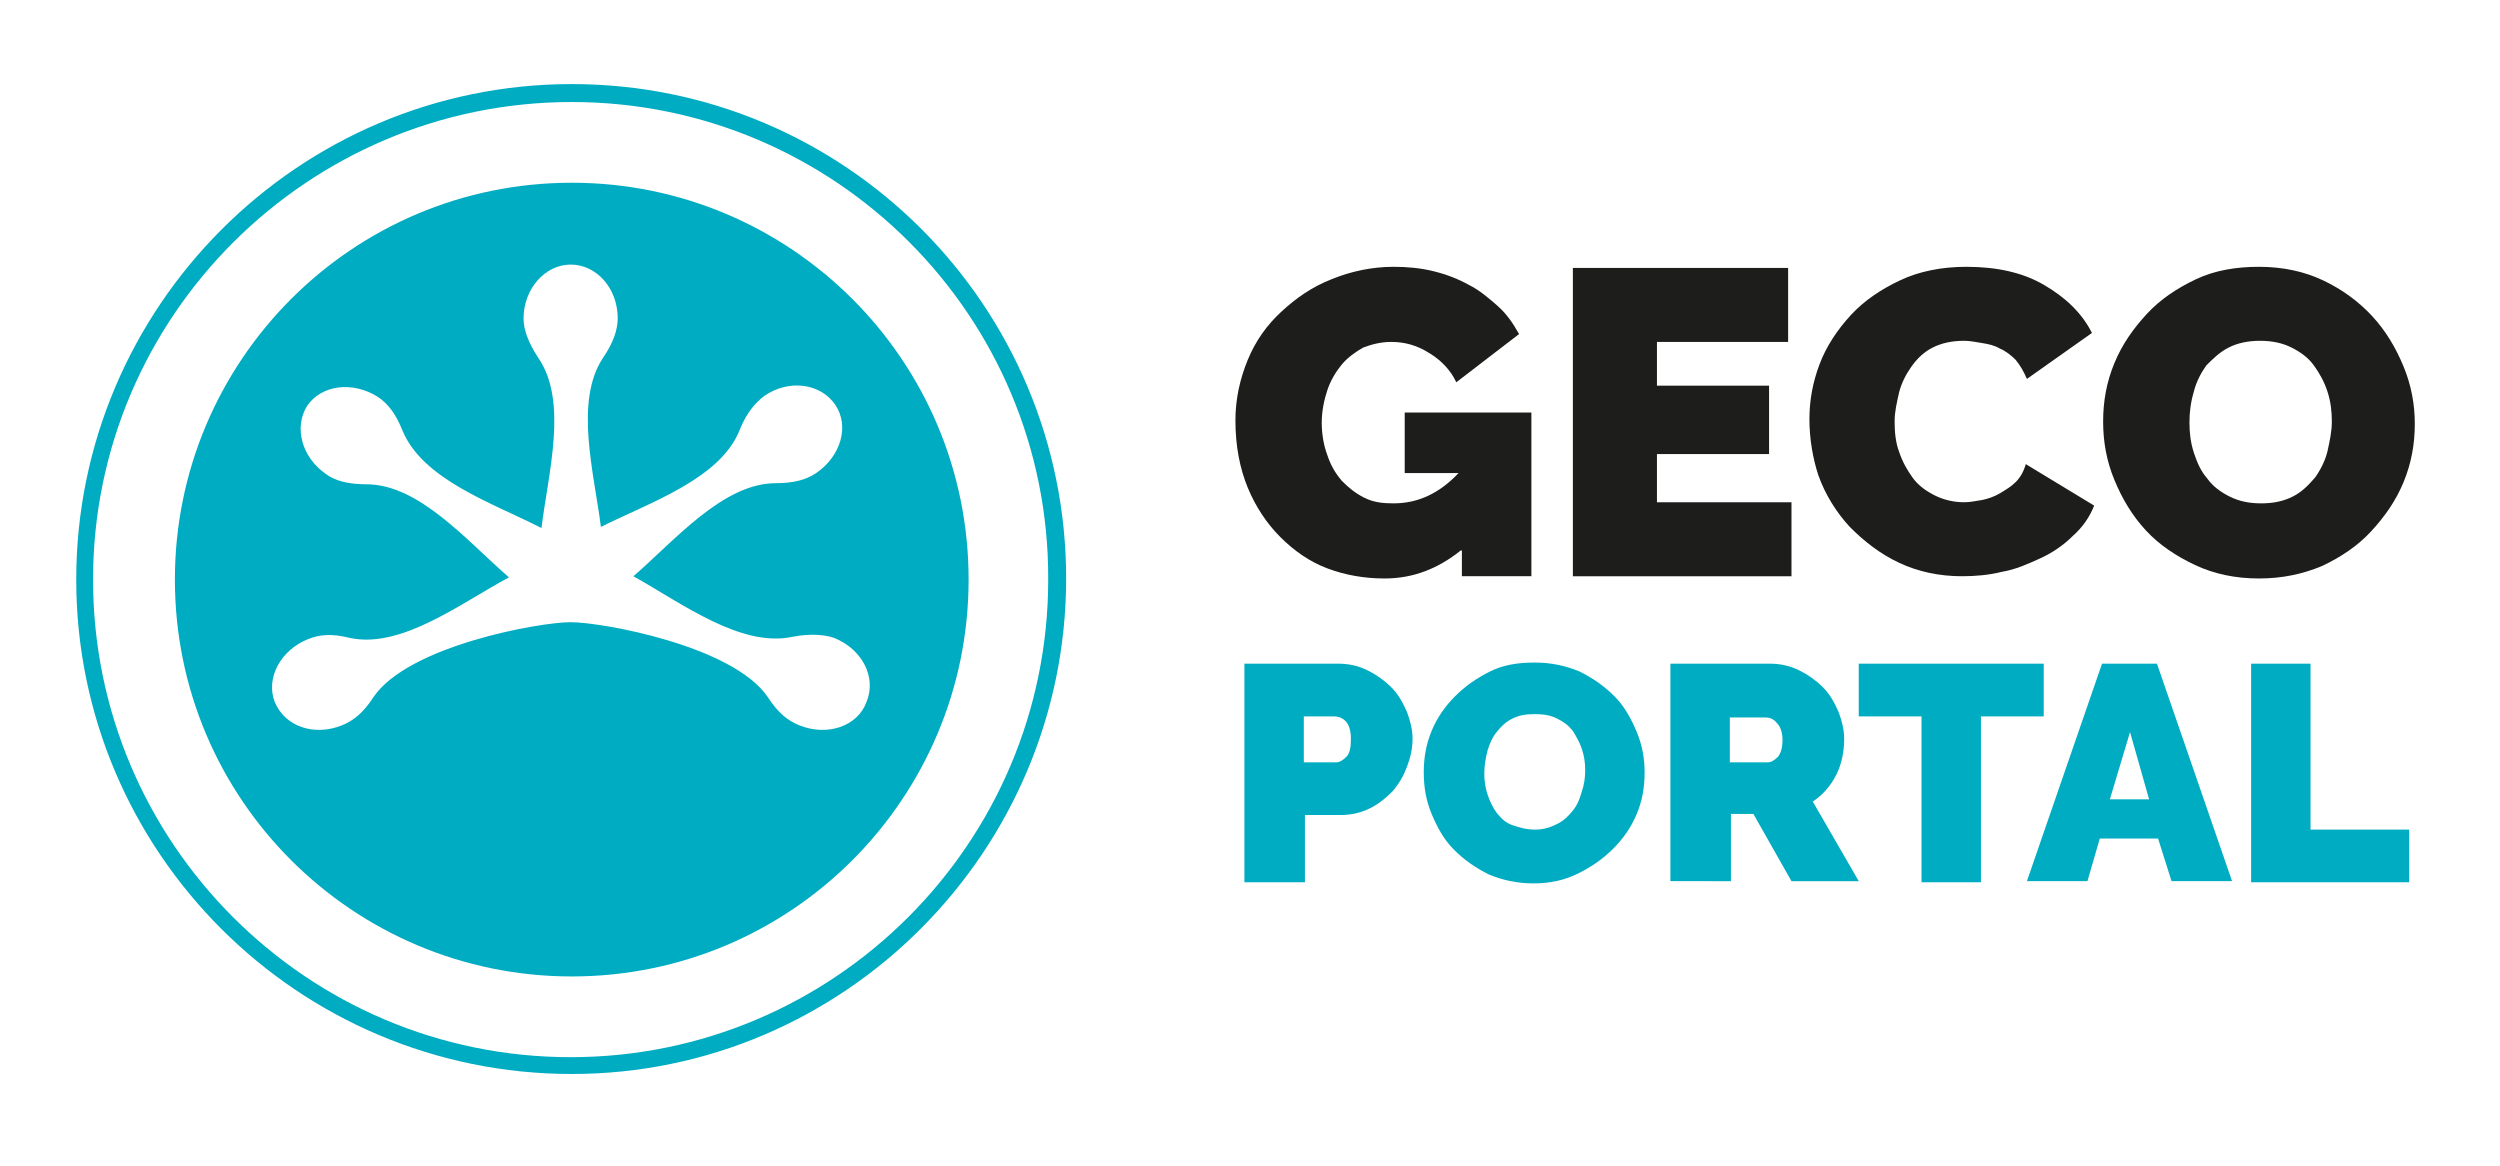 <?xml version="1.0" encoding="utf-8"?>
<svg version="1.1" id="Calque_1" xmlns="http://www.w3.org/2000/svg" xmlns:xlink="http://www.w3.org/1999/xlink" x="0px" y="0px"
	 viewBox="0 0 223 104" style="enable-background:new 0 0 223 104;" xml:space="preserve">
<style type="text/css">
	.st0{fill:#1D1D1B;}
	.st1{fill:#00ACC1;}
</style>
<g>
	<g>
		<path class="st0" d="M130.3,49.1c-2,1.6-4.2,2.5-6.8,2.5c-1.8,0-3.5-0.3-5.1-0.9s-3-1.6-4.2-2.8c-1.2-1.2-2.2-2.7-2.9-4.4
			s-1.1-3.7-1.1-6c0-1.9,0.4-3.7,1.1-5.4s1.7-3.1,3-4.3c1.3-1.2,2.7-2.2,4.5-2.9c1.7-0.7,3.6-1.1,5.5-1.1c1.2,0,2.4,0.1,3.6,0.4
			s2.2,0.7,3.1,1.2c1,0.5,1.8,1.2,2.6,1.9s1.4,1.6,1.9,2.5l-5.6,4.3c-0.5-1.1-1.4-2-2.4-2.6c-1.1-0.7-2.2-1-3.4-1
			c-0.9,0-1.7,0.2-2.5,0.5c-0.7,0.4-1.4,0.9-1.9,1.5c-0.5,0.6-1,1.4-1.3,2.3s-0.5,1.9-0.5,2.9c0,1.1,0.2,2.1,0.5,2.9
			c0.3,0.9,0.7,1.6,1.3,2.3c0.6,0.6,1.2,1.1,2,1.5s1.6,0.5,2.6,0.5c2.2,0,4.1-0.9,5.8-2.7h-4.8v-5.4h11.3v14.6h-6.2V49.1z"/>
		<path class="st0" d="M159.8,44.8v6.6h-19.5V23.9h19.2v6.6h-11.7v3.9h10v6.1h-10v4.3H159.8z"/>
		<path class="st0" d="M161.4,37.4c0-1.7,0.3-3.3,0.9-4.9s1.6-3.1,2.8-4.4c1.2-1.3,2.7-2.3,4.4-3.1c1.7-0.8,3.7-1.2,5.9-1.2
			c2.7,0,5,0.5,6.9,1.6c1.9,1.1,3.4,2.5,4.3,4.3l-5.8,4.1c-0.3-0.7-0.6-1.2-1-1.7c-0.4-0.4-0.9-0.8-1.4-1c-0.5-0.3-1-0.4-1.6-0.5
			c-0.6-0.1-1.1-0.2-1.6-0.2c-1.1,0-2,0.2-2.8,0.6c-0.8,0.4-1.4,1-1.9,1.7c-0.5,0.7-0.9,1.5-1.1,2.3c-0.2,0.9-0.4,1.7-0.4,2.6
			c0,1,0.1,1.9,0.4,2.7c0.3,0.9,0.7,1.6,1.2,2.3c0.5,0.7,1.2,1.2,2,1.6c0.8,0.4,1.7,0.6,2.6,0.6c0.5,0,1-0.1,1.6-0.2
			c0.5-0.1,1.1-0.3,1.6-0.6c0.5-0.3,1-0.6,1.4-1c0.4-0.4,0.7-0.9,0.9-1.6l6.1,3.7c-0.4,1-1,1.9-1.9,2.7c-0.8,0.8-1.8,1.5-2.9,2
			c-1.1,0.5-2.2,1-3.4,1.2c-1.2,0.3-2.4,0.4-3.6,0.4c-2,0-3.9-0.4-5.6-1.2s-3.1-1.9-4.4-3.2c-1.2-1.3-2.2-2.9-2.8-4.6
			C161.7,40.9,161.4,39.1,161.4,37.4z"/>
		<path class="st0" d="M201.5,51.6c-2.1,0-4-0.4-5.7-1.2c-1.7-0.8-3.2-1.8-4.4-3.1c-1.2-1.3-2.1-2.8-2.8-4.5c-0.7-1.7-1-3.4-1-5.2
			c0-1.8,0.3-3.5,1-5.2s1.7-3.1,2.9-4.4c1.2-1.3,2.7-2.3,4.4-3.1c1.7-0.8,3.6-1.1,5.6-1.1c2.1,0,4,0.4,5.7,1.2
			c1.7,0.8,3.2,1.9,4.4,3.2c1.2,1.3,2.1,2.8,2.8,4.5c0.7,1.7,1,3.4,1,5.1c0,1.8-0.3,3.5-1,5.2s-1.7,3.1-2.9,4.4
			c-1.2,1.3-2.7,2.3-4.4,3.1C205.4,51.2,203.6,51.6,201.5,51.6z M195.3,37.7c0,0.9,0.1,1.8,0.4,2.7c0.3,0.9,0.6,1.6,1.2,2.3
			c0.5,0.7,1.2,1.2,2,1.6c0.8,0.4,1.7,0.6,2.8,0.6c1.1,0,2-0.2,2.8-0.6c0.8-0.4,1.4-1,2-1.7c0.5-0.7,0.9-1.5,1.1-2.3
			c0.2-0.9,0.4-1.8,0.4-2.7c0-0.9-0.1-1.8-0.4-2.7c-0.3-0.9-0.7-1.6-1.2-2.3c-0.5-0.7-1.2-1.2-2-1.6c-0.8-0.4-1.7-0.6-2.8-0.6
			c-1.1,0-2,0.2-2.8,0.6c-0.8,0.4-1.4,1-2,1.6c-0.5,0.7-0.9,1.5-1.1,2.3C195.4,35.9,195.3,36.8,195.3,37.7z"/>
		<path class="st1" d="M111,78.7V59.2h8.4c0.9,0,1.8,0.2,2.6,0.6s1.5,0.9,2.1,1.5c0.6,0.6,1,1.3,1.4,2.2c0.3,0.8,0.5,1.6,0.5,2.4
			c0,0.9-0.2,1.7-0.5,2.5c-0.3,0.8-0.7,1.5-1.3,2.2c-0.6,0.6-1.2,1.1-2,1.5c-0.8,0.4-1.7,0.6-2.6,0.6h-3.2v6H111z M116.4,68h2.8
			c0.3,0,0.6-0.2,0.9-0.5c0.3-0.3,0.4-0.8,0.4-1.6c0-0.8-0.2-1.3-0.5-1.6s-0.7-0.4-1-0.4h-2.7V68z"/>
		<path class="st1" d="M136.8,78.8c-1.5,0-2.8-0.3-4-0.8c-1.2-0.6-2.2-1.3-3.1-2.2s-1.5-2-2-3.2c-0.5-1.2-0.7-2.4-0.7-3.7
			c0-1.3,0.2-2.5,0.7-3.7c0.5-1.2,1.2-2.2,2.1-3.1c0.9-0.9,1.9-1.6,3.1-2.2s2.5-0.8,4-0.8c1.5,0,2.8,0.3,4,0.8
			c1.2,0.6,2.2,1.3,3.1,2.2c0.9,0.9,1.5,2,2,3.2c0.5,1.2,0.7,2.4,0.7,3.6c0,1.3-0.2,2.5-0.7,3.7c-0.5,1.2-1.2,2.2-2.1,3.1
			c-0.9,0.9-1.9,1.6-3.1,2.2C139.6,78.5,138.3,78.8,136.8,78.8z M132.4,69c0,0.7,0.1,1.3,0.3,1.9s0.5,1.2,0.8,1.6
			c0.4,0.5,0.8,0.9,1.4,1.1s1.2,0.4,2,0.4c0.8,0,1.4-0.2,2-0.5c0.6-0.3,1-0.7,1.4-1.2s0.6-1,0.8-1.7c0.2-0.6,0.3-1.2,0.3-1.9
			c0-0.7-0.1-1.3-0.3-1.9c-0.2-0.6-0.5-1.1-0.8-1.6c-0.4-0.5-0.8-0.8-1.4-1.1c-0.6-0.3-1.2-0.4-2-0.4c-0.8,0-1.4,0.1-2,0.4
			s-1,0.7-1.4,1.2c-0.4,0.5-0.6,1-0.8,1.6C132.5,67.7,132.4,68.3,132.4,69z"/>
		<path class="st1" d="M149,78.7V59.2h8.9c0.9,0,1.8,0.2,2.6,0.6s1.5,0.9,2.1,1.5c0.6,0.6,1,1.3,1.4,2.2c0.3,0.8,0.5,1.6,0.5,2.4
			c0,1.1-0.2,2.2-0.7,3.2c-0.5,1-1.2,1.8-2.1,2.4l4.1,7.1h-6l-3.4-6h-2v6H149z M154.3,68h3.4c0.3,0,0.6-0.2,0.9-0.5
			c0.3-0.4,0.4-0.9,0.4-1.5c0-0.7-0.2-1.2-0.5-1.5c-0.3-0.4-0.7-0.5-1-0.5h-3.2V68z"/>
		<path class="st1" d="M182.3,63.9h-5.6v14.8h-5.3V63.9h-5.6v-4.7h16.5V63.9z"/>
		<path class="st1" d="M187.5,59.2h4.9l6.7,19.4h-5.4l-1.2-3.8h-5.2l-1.1,3.8h-5.4L187.5,59.2z M191.7,71.3l-1.7-6l-1.8,6H191.7z"/>
		<path class="st1" d="M200.8,78.7V59.2h5.3V74h8.8v4.7H200.8z"/>
	</g>
	<g>
		<path class="st1" d="M51,95.8C26.6,95.8,6.8,76,6.8,51.7S26.6,7.5,51,7.5s44.1,19.8,44.1,44.1S75.3,95.8,51,95.8z M51,9.1
			C27.5,9.1,8.3,28.2,8.3,51.7c0,23.5,19.1,42.6,42.6,42.6s42.6-19.1,42.6-42.6C93.6,28.2,74.5,9.1,51,9.1z"/>
	</g>
	<path class="st1" d="M51,16.3c-19.6,0-35.4,15.9-35.4,35.4c0,19.6,15.9,35.4,35.4,35.4c19.6,0,35.4-15.9,35.4-35.4
		C86.4,32.1,70.5,16.3,51,16.3z M71.3,64.7c-1-0.4-1.9-1.1-2.8-2.5c-3.1-4.6-14.8-6.7-17.6-6.7c-2.8,0-14.5,2.1-17.6,6.7
		c-0.9,1.4-1.8,2.1-2.8,2.5c-2.5,1-5.1,0.1-6-2.1C23.7,60.5,25,58,27.5,57c1-0.4,2.1-0.5,3.7-0.1c4.6,1,9.9-3.1,14.2-5.4
		c-3.7-3.2-8-8.3-12.7-8.3c-1.6,0-2.8-0.3-3.6-0.9c-2.2-1.5-2.9-4.2-1.7-6.1c1.3-1.9,4.1-2.2,6.3-0.8c0.9,0.6,1.6,1.5,2.2,3
		c1.8,4.4,8.1,6.5,12.4,8.7c0.6-4.9,2.4-11.3-0.3-15.2c-0.9-1.4-1.3-2.5-1.3-3.5c0-2.6,1.9-4.8,4.2-4.8c2.3,0,4.2,2.1,4.2,4.8
		c0,1-0.4,2.2-1.3,3.5C51.2,35.8,53,42.2,53.6,47c4.4-2.2,10.7-4.3,12.4-8.7c0.6-1.5,1.4-2.4,2.2-3c2.2-1.5,5-1.1,6.3,0.8
		c1.3,1.9,0.5,4.6-1.7,6.1c-0.9,0.6-2,0.9-3.6,0.9c-4.7,0-9,5.1-12.7,8.3c4.3,2.4,9.6,6.4,14.2,5.4c1.6-0.3,2.8-0.2,3.7,0.1
		c2.5,1,3.8,3.5,2.9,5.7C76.5,64.8,73.8,65.7,71.3,64.7z"/>
</g>
</svg>
